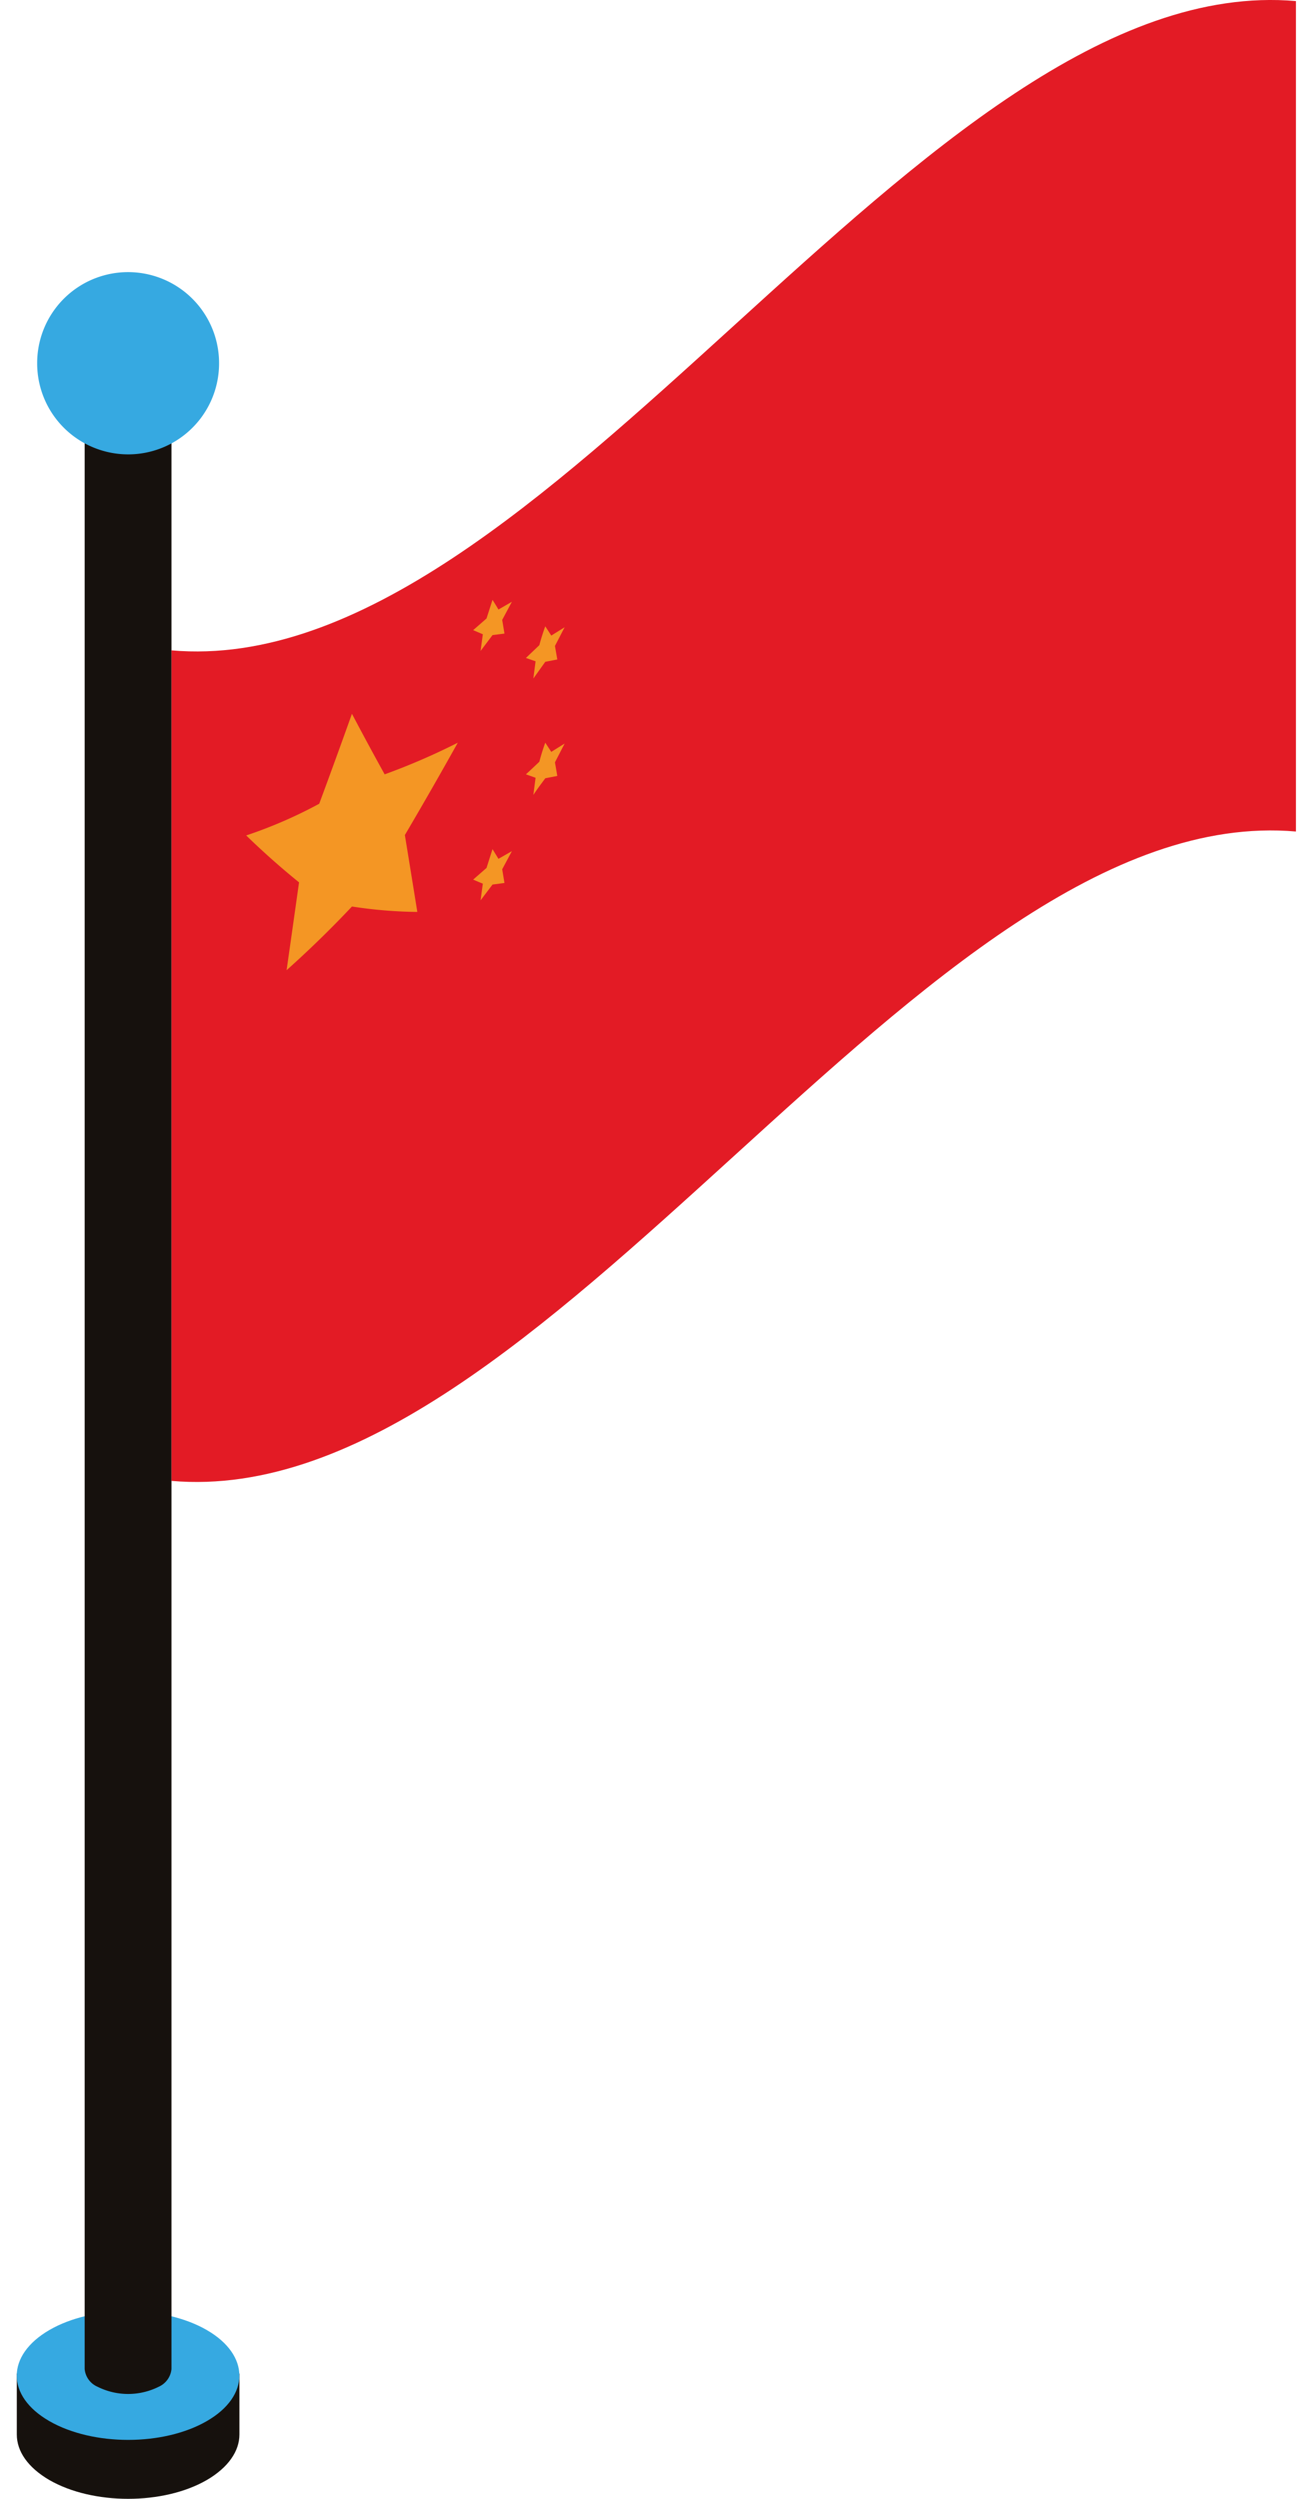 <svg xmlns="http://www.w3.org/2000/svg" width="64" height="123" fill="none"><path fill="#16110D" d="M11.787 116.832H.827v3c0 .821.535 1.619 1.603 2.243 2.145 1.233 5.613 1.233 7.75 0 1.069-.624 1.607-1.43 1.607-2.243v-3Z"/><path fill="#36A9E1" d="M10.18 119.174c-2.136 1.233-5.605 1.233-7.75 0-2.145-1.233-2.137-3.242 0-4.483 2.137-1.241 5.614-1.233 7.75 0 2.137 1.232 2.141 3.25 0 4.483Z"/><path fill="#16110D" d="M8.442 20.412H4.168v96.198a1.054 1.054 0 0 0 .63.871 3.37 3.37 0 0 0 3.02 0 1.065 1.065 0 0 0 .624-.871V20.412Z"/><path fill="#36A9E1" d="M10.785 17.884a4.475 4.475 0 0 1-6.193 4.139 4.474 4.474 0 0 1-2.762-4.139 4.475 4.475 0 0 1 6.187-4.149 4.477 4.477 0 0 1 2.768 4.15Z"/><path fill="#E31B25" d="M63.801 40.93C45.35 39.323 26.898 74.5 8.443 72.894V32.013C26.898 33.623 45.35-1.553 63.8.053V40.93Z"/><path fill="#F49624" d="M17.327 35.136a165.763 165.763 0 0 0 1.61 2.98 32.715 32.715 0 0 0 3.6-1.558 220.958 220.958 0 0 1-2.605 4.545c.206 1.266.411 2.523.613 3.785a22.358 22.358 0 0 1-3.218-.267 51.94 51.94 0 0 1-3.218 3.135c.206-1.438.41-2.88.613-4.323a38.718 38.718 0 0 1-2.602-2.31 22.48 22.48 0 0 0 3.596-1.561 385.3 385.3 0 0 0 1.61-4.426ZM24.247 29.527c.1.156.198.316.292.476l.662-.382-.477.892.111.674-.588.074-.587.78.11-.821-.476-.202.658-.575.295-.916ZM26.845 30.83l.295.455.658-.41c-.16.303-.316.612-.477.92.037.222.078.444.115.666l-.591.115-.588.822.11-.847-.476-.164.662-.63c.082-.316.18-.62.291-.928ZM26.845 36.558l.295.452.658-.411-.477.925c.037.221.078.443.115.67l-.591.114c-.198.272-.411.547-.588.822l.11-.846-.476-.169c.222-.201.44-.41.662-.62.082-.32.18-.629.291-.937ZM24.247 41.797l.292.477.662-.378-.477.892.111.674-.588.078-.587.776.11-.821c-.16-.062-.32-.132-.476-.198l.658-.575.295-.925Z"/></svg>